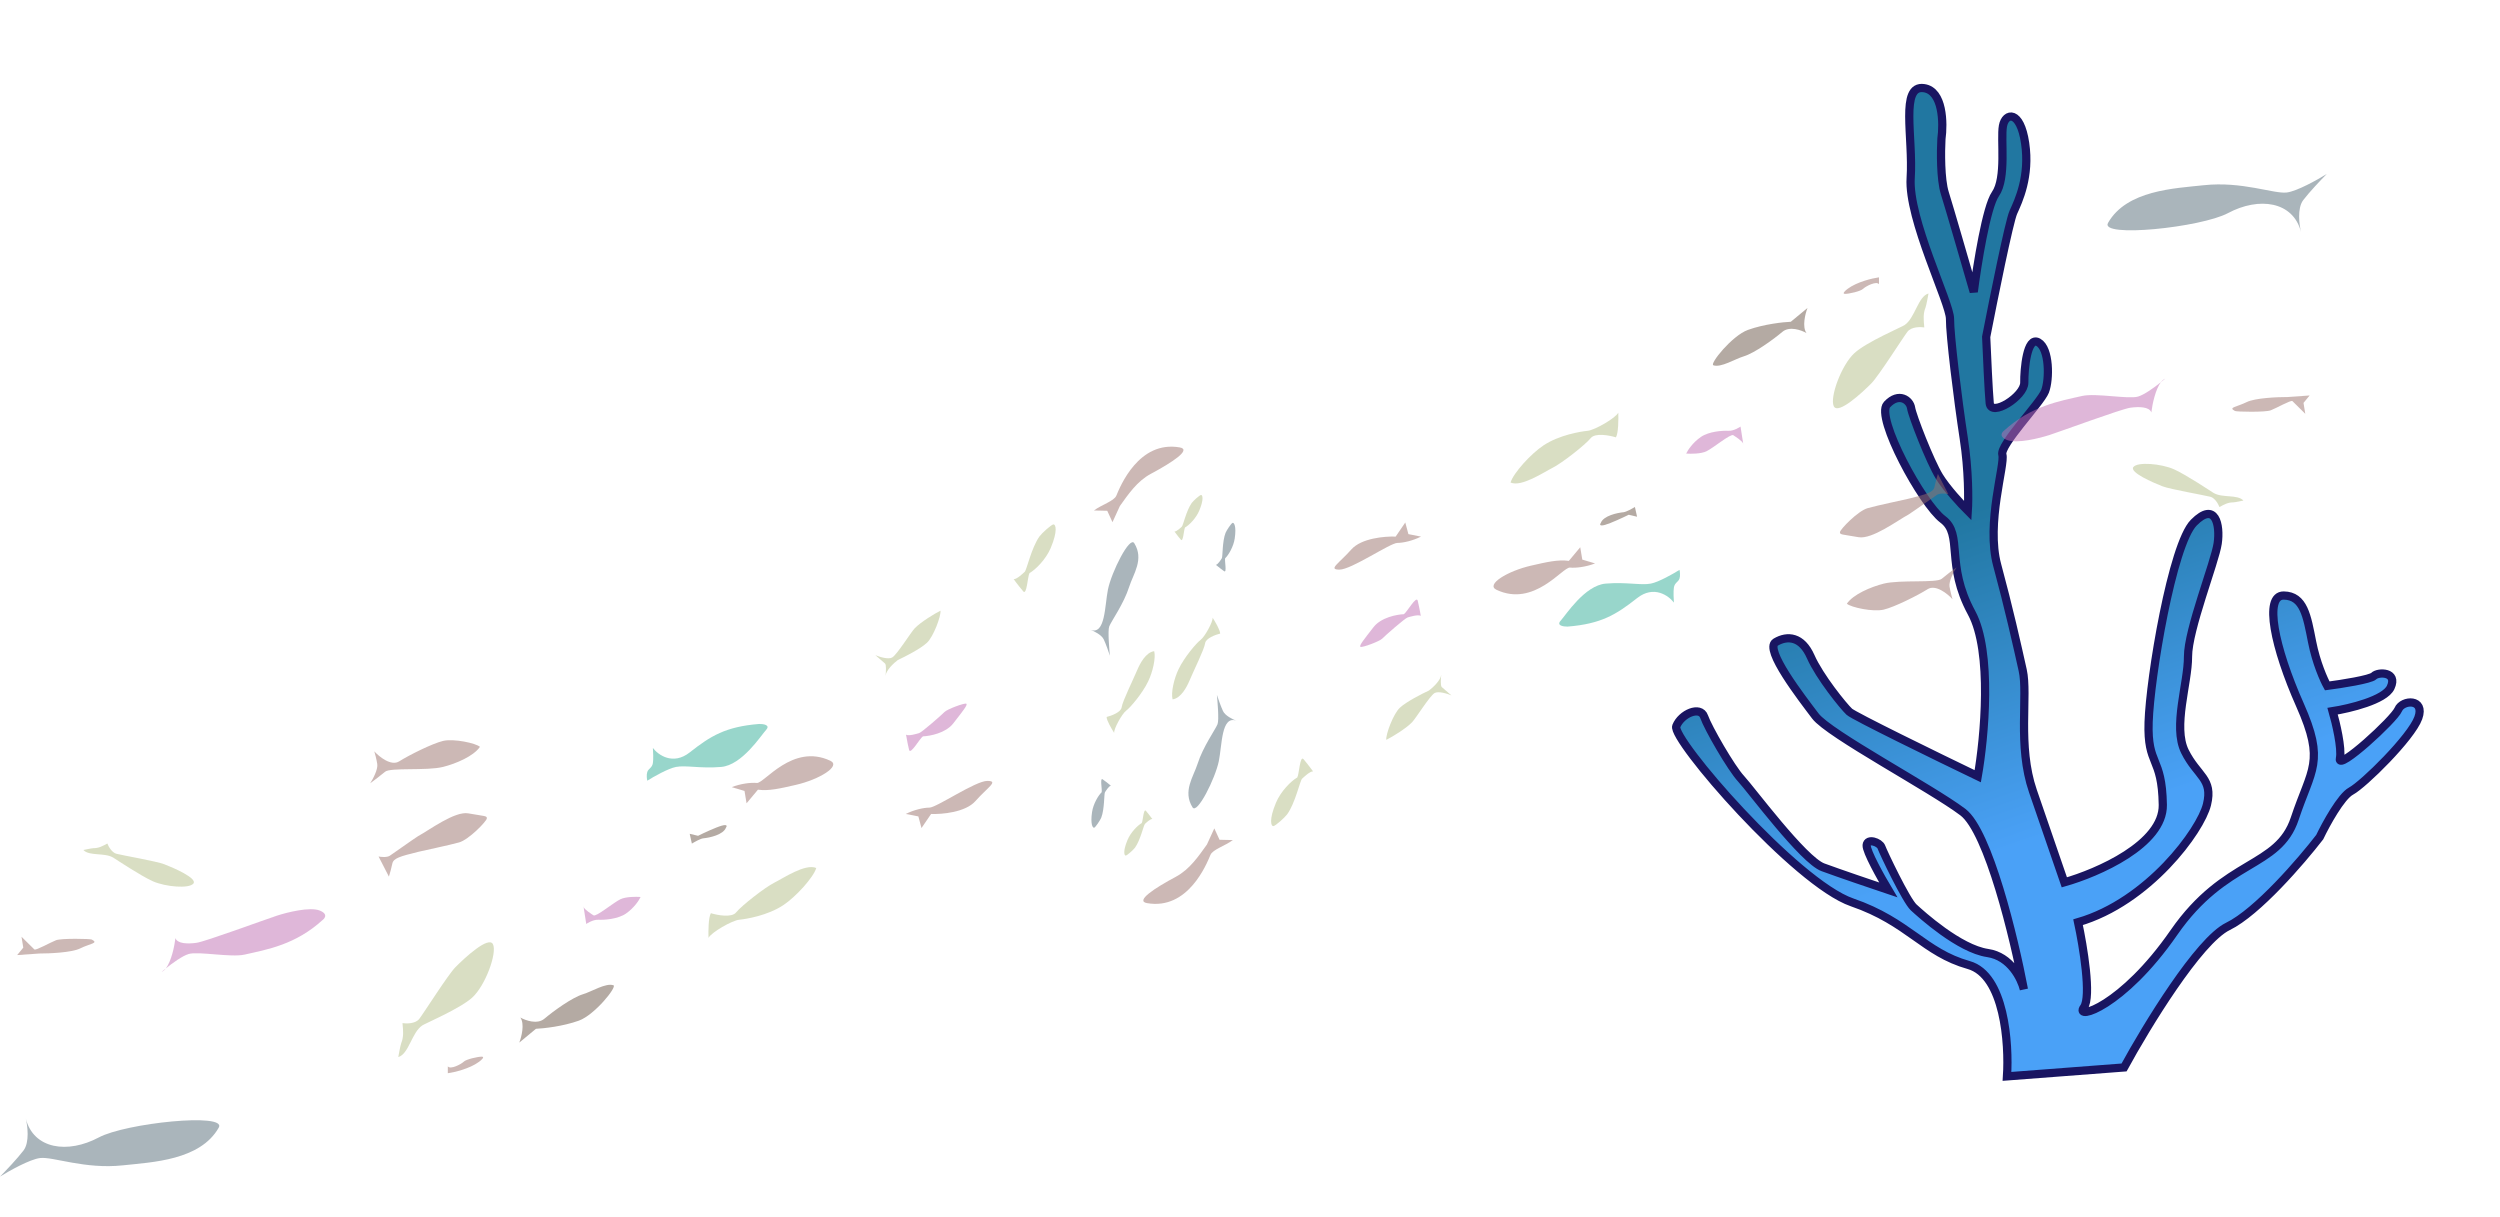 <svg width="304" height="148" viewBox="0 0 304 148" fill="none" xmlns="http://www.w3.org/2000/svg">
<path d="M239.389 117.347C243.749 118.572 244.313 126.885 244.05 130.889L258.285 129.803C261.008 124.809 267.349 114.387 270.922 112.647C274.495 110.907 279.848 104.687 282.078 101.795C282.843 100.199 284.674 96.845 285.888 96.196C287.405 95.384 293.206 89.679 294.066 87.296C294.926 84.914 292.138 85.063 291.63 86.281C291.122 87.499 284.201 93.821 284.532 92.258C284.797 91.008 284.051 87.885 283.645 86.48C285.697 86.16 289.983 85.132 290.703 83.587C291.602 81.655 289.176 81.678 288.662 82.203C288.25 82.623 284.709 83.178 282.99 83.402C282.584 82.673 281.649 80.584 281.153 78.066C280.532 74.919 280.146 72.445 277.702 72.416C275.259 72.388 276.568 78.717 279.669 85.704C282.769 92.692 281.061 93.453 279.042 99.537C277.022 105.622 270.616 104.35 264.345 113.404C258.074 122.458 252.217 124.127 253.397 122.504C254.34 121.205 253.321 115.055 252.693 112.142C261.239 109.664 267.602 100.983 268.369 97.822C269.135 94.661 267.192 94.403 265.689 91.386C264.187 88.368 266.076 83.082 266.062 79.842C266.047 76.602 269.346 68.34 269.67 66.084C269.995 63.828 269.394 60.906 266.769 63.548C264.144 66.19 261.443 82.417 261.271 87.807C261.098 93.198 262.905 91.881 262.998 97.875C263.072 102.67 255.046 106.151 251.023 107.292L247.203 96.194C245.303 90.673 246.635 84.533 245.959 81.493C245.284 78.452 244.24 73.809 242.861 68.726C241.482 63.643 243.831 56.473 243.487 55.295C243.143 54.117 248.116 49.008 248.675 47.581C249.233 46.153 249.233 42.386 247.859 41.624C246.485 40.862 246.137 44.873 246.153 46.534C246.169 48.196 242.113 50.766 241.949 49.031C241.817 47.644 241.607 43.076 241.519 40.966C242.41 36.377 244.318 26.923 244.824 25.81C245.457 24.419 246.85 21.469 246.256 17.412C245.663 13.355 243.856 13.668 243.558 15.315C243.26 16.961 244.008 21.644 242.642 23.597C241.549 25.159 240.43 32.18 240.007 35.496C239.057 32.2 237.025 25.184 236.492 23.491C235.958 21.797 235.993 18.392 236.077 16.902C236.341 14.979 236.285 11.05 233.948 10.718C231.026 10.303 232.658 16.658 232.338 21.647C232.017 26.636 237.139 36.854 237.121 38.774C237.103 40.695 238.047 48.46 238.796 53.328C239.396 57.222 239.374 60.807 239.288 62.113C238.505 61.333 236.713 59.405 235.813 57.937C234.687 56.101 232.527 50.545 232.389 49.605C232.25 48.664 230.911 47.644 229.467 49.19C228.024 50.737 233.759 61.299 236.251 63.158C238.744 65.017 236.533 68.595 239.74 74.512C242.306 79.246 241.313 89.737 240.496 94.39C235.524 91.995 225.44 87.072 224.877 86.548C224.173 85.893 221.265 82.311 220.179 79.851C219.093 77.391 217.363 77.231 215.923 78.086C214.482 78.941 219.101 84.887 220.75 87.071C222.399 89.255 234.793 95.815 238.685 98.753C241.798 101.104 244.929 114.103 246.105 120.309C245.793 119.006 244.477 116.296 241.703 115.887C238.235 115.376 233.627 111.184 232.707 110.344C231.787 109.504 228.984 103.6 228.781 103.012C228.579 102.424 227.06 101.879 226.985 102.781C226.925 103.503 228.715 106.704 229.618 108.214C227.763 107.591 223.575 106.167 221.666 105.461C219.279 104.579 212.911 95.979 211.709 94.689C210.508 93.398 207.686 88.5 207.22 87.146C206.754 85.792 204.442 86.777 203.834 88.311C203.227 89.846 218.344 107.362 225.217 109.729C232.091 112.097 233.939 115.815 239.389 117.347Z" fill="url(#paint0_linear_12860_162302)" stroke="#191561"/>
<g opacity="0.5">
<g style="mix-blend-mode:luminosity">
<path d="M225.999 65.323C227.647 65.616 230.773 63.262 232.092 62.557C232.762 62.133 235.2 60.384 235.549 60.163C235.897 59.943 236.598 60.014 236.905 60.076L235.648 57.63C235.553 57.936 235.337 58.68 235.233 59.208C235.104 59.867 234.306 60.09 232.089 60.641C231.406 60.81 228.312 61.448 227.115 61.788C225.917 62.127 223.781 64.351 223.742 64.696C223.704 65.041 223.939 64.957 225.999 65.323Z" fill="#9A716B"/>
</g>
<g style="mix-blend-mode:luminosity">
<path d="M224.34 35.735C223.956 35.725 224.402 35.322 224.673 35.122C225.814 34.269 227.69 33.834 228.485 33.723V34.562C228.179 34.123 226.846 34.829 226.552 35.122C226.259 35.416 224.82 35.749 224.34 35.735Z" fill="#9A716B"/>
</g>
<g style="mix-blend-mode:luminosity">
<path d="M244.029 53.494C242.834 52.995 243.686 52.373 243.686 52.373C247.013 49.337 250.441 48.774 253.191 48.148C254.855 47.77 258.798 48.567 259.982 48.224C260.741 48.004 261.952 47.129 262.766 46.475C262.923 46.27 263.096 46.119 263.285 46.043C263.145 46.164 262.968 46.313 262.766 46.475C262.097 47.347 261.72 49.18 261.602 50.156C261.384 49.47 260.129 49.425 259.038 49.581C257.948 49.737 250.777 52.388 249.25 52.886C248.029 53.285 245.224 53.994 244.029 53.494Z" fill="#C06FB4"/>
</g>
<g style="mix-blend-mode:luminosity">
<path d="M267.96 22.524C264.448 22.907 258.592 23.121 256.335 27.11C255.295 28.948 267.638 27.667 270.925 25.914C274.685 23.909 278.854 24.462 279.809 28.228C279.584 27.343 279.323 25.325 280.073 24.334C280.824 23.344 282.295 21.8 282.938 21.152C281.836 21.84 279.319 23.254 278.067 23.408C276.502 23.601 272.629 22.016 267.96 22.524Z" fill="#566B78"/>
</g>
<g style="mix-blend-mode:luminosity">
<path d="M145.629 92.87C145.13 94.443 143.79 96.215 145.011 98.174C145.574 99.076 147.774 94.667 148.209 92.554C148.609 90.605 148.507 86.97 150.334 87.638C149.904 87.481 148.98 87.027 148.718 86.468C148.456 85.909 148.114 84.922 147.976 84.498C148.031 85.109 148.26 87.539 148.052 88.061C147.793 88.713 146.287 90.798 145.629 92.87Z" fill="#566B78"/>
</g>
<g style="mix-blend-mode:luminosity">
<path d="M167.024 76.257C167.936 75.08 169.861 74.718 170.71 74.685C171.09 74.442 172.212 72.413 172.39 73.027C172.427 73.155 172.68 74.302 172.763 74.886C172.41 74.696 171.418 75.01 171.163 75.084C170.845 75.177 168.394 77.32 168.091 77.647C167.787 77.974 165.658 78.777 165.437 78.656C165.215 78.534 165.885 77.729 167.024 76.257Z" fill="#C06FB4"/>
</g>
<g style="mix-blend-mode:luminosity">
<path d="M155.161 97.604C155.735 96.23 157.003 94.954 157.746 94.542C157.977 94.154 158.067 91.838 158.501 92.306C158.592 92.403 159.333 93.314 159.67 93.798C159.27 93.788 158.525 94.514 158.331 94.695C158.088 94.921 157.515 97.634 156.527 99.011C156.267 99.373 155.074 100.469 154.822 100.46C154.569 100.451 154.281 99.712 155.161 97.604Z" fill="#B3BE87"/>
</g>
<g style="mix-blend-mode:luminosity">
<path d="M137.109 102.132C137.492 101.214 138.339 100.361 138.835 100.086C138.989 99.827 139.049 98.28 139.34 98.593C139.4 98.658 139.895 99.266 140.121 99.59C139.853 99.583 139.356 100.068 139.226 100.189C139.064 100.339 138.681 102.152 138.021 103.071C137.847 103.313 137.05 104.045 136.882 104.039C136.713 104.033 136.521 103.54 137.109 102.132Z" fill="#B3BE87"/>
</g>
<g style="mix-blend-mode:luminosity">
<path d="M132.794 98.746C132.939 97.762 133.548 96.727 133.961 96.337C134.046 96.048 133.721 94.534 134.08 94.765C134.155 94.813 134.785 95.28 135.083 95.538C134.822 95.597 134.46 96.191 134.364 96.34C134.244 96.526 134.323 98.376 133.911 99.431C133.802 99.708 133.211 100.615 133.046 100.651C132.882 100.686 132.573 100.256 132.794 98.746Z" fill="#566B78"/>
</g>
<g style="mix-blend-mode:luminosity">
<path d="M189.766 75.488C189.239 76.072 190.112 76.203 190.614 76.195C194.713 75.865 196.527 74.734 199.071 72.732C201.106 71.13 202.903 72.426 203.547 73.274C203.515 72.858 203.471 71.908 203.547 71.437C203.641 70.848 204.088 70.777 204.23 70.353C204.343 70.014 204.277 69.505 204.23 69.293C203.468 69.772 201.704 70.777 200.743 70.965C199.542 71.201 197.799 70.753 195.255 70.965C192.711 71.177 190.426 74.758 189.766 75.488Z" fill="#32AE98"/>
</g>
<g style="mix-blend-mode:luminosity">
<path d="M187.694 54.156C186.173 55.161 184.018 57.53 183.681 58.678C185.012 59.259 187.722 57.419 188.804 56.881C189.887 56.344 192.761 54.109 193.431 53.275C193.968 52.608 195.698 52.936 196.496 53.183C196.798 52.696 196.815 50.976 196.785 50.178C196.467 50.833 193.924 52.304 193.052 52.387C192.18 52.47 189.595 52.9 187.694 54.156Z" fill="#B3BE87"/>
</g>
<g style="mix-blend-mode:luminosity">
<path d="M143.317 81.367C142.759 82.531 142.372 84.224 142.585 85.044C143.605 84.913 144.324 83.527 144.654 82.737C145.134 81.587 146.44 78.965 146.544 78.214C146.627 77.614 147.798 77.184 148.372 77.043C148.379 76.637 147.763 75.587 147.455 75.112C147.5 75.626 146.49 77.445 145.99 77.813C145.491 78.18 144.016 79.912 143.317 81.367Z" fill="#B3BE87"/>
</g>
<g style="mix-blend-mode:luminosity">
<path d="M225.503 42.931C223.911 44.386 222.474 48.33 222.988 49.401C223.503 50.471 226.451 47.737 227.546 46.63C228.461 45.706 231.383 41.068 231.957 40.327C232.416 39.734 233.508 39.737 233.996 39.813C233.905 38.875 233.836 38.145 234.149 37.379C234.254 37.12 234.506 35.686 234.506 35.686C233.217 36.054 232.873 38.686 231.579 39.54C231.219 39.778 226.967 41.592 225.503 42.931Z" fill="#B3BE87"/>
</g>
<g style="mix-blend-mode:luminosity">
<path d="M264.339 57.058C262.78 56.373 259.933 56.14 259.42 56.787C258.906 57.434 261.818 58.693 262.96 59.135C263.914 59.504 268.074 60.22 268.779 60.407C269.342 60.557 269.75 61.303 269.884 61.658C270.469 61.337 270.925 61.088 271.549 61.09C271.759 61.091 272.801 60.867 272.801 60.867C272.074 60.088 270.207 60.58 269.157 59.932C268.865 59.752 265.772 57.689 264.339 57.058Z" fill="#B3BE87"/>
</g>
<g style="mix-blend-mode:luminosity">
<path d="M212.551 40.115C210.616 40.811 207.866 44.253 208.342 44.418C209.267 44.738 210.966 43.654 212.032 43.334C213.365 42.934 215.663 41.26 216.743 40.349C217.606 39.62 219.052 40.146 219.667 40.5C219.115 39.734 219.521 38.145 219.793 37.447L217.763 39.126C216.831 39.165 214.485 39.418 212.551 40.115Z" fill="#6A5547"/>
</g>
<g style="mix-blend-mode:luminosity">
<path d="M206.821 53.137C207.817 52.45 209.467 52.35 210.168 52.386C210.869 52.422 211.648 51.871 211.648 51.871L211.971 53.928C211.992 53.975 212 54.02 211.992 54.06L211.971 53.928C211.825 53.594 211.05 53.11 210.769 52.922C210.447 52.708 208.344 54.467 207.507 54.875C206.838 55.201 205.584 55.197 205.04 55.154C205.219 54.768 205.825 53.824 206.821 53.137Z" fill="#C06FB4"/>
</g>
<g style="mix-blend-mode:luminosity">
<path d="M229.072 70.967C227.482 71.365 225.345 72.281 224.577 73.41C225.055 73.851 227.762 74.444 229.072 74.128C230.382 73.812 233.181 72.412 234.4 71.645C235.376 71.031 236.824 72.202 237.426 72.864C237.35 72.623 237.173 71.979 237.064 71.329C236.956 70.678 237.591 69.492 237.922 68.981C237.531 69.266 236.622 69.947 236.116 70.38C235.484 70.922 231.059 70.471 229.072 70.967Z" fill="#9A716B"/>
</g>
<g style="mix-blend-mode:luminosity">
<path d="M186.18 68.781C188.039 68.357 189.447 68.017 190.774 68.201L192.157 66.546L192.407 68.049L193.962 68.511C192.847 68.945 191.62 69.088 190.91 69.019C190.022 68.932 186.564 73.884 181.974 71.72C180.617 71.08 183.33 69.431 186.18 68.781Z" fill="#9A716B"/>
</g>
<g style="mix-blend-mode:luminosity">
<path d="M142.995 106.609C144.677 105.709 145.761 104.088 146.762 102.693L147.66 100.732L148.297 102.116L149.919 102.152C148.958 102.865 147.467 103.297 147.191 103.956C146.733 105.053 144.475 110.699 139.477 109.82C138 109.561 140.417 107.987 142.995 106.609Z" fill="#9A716B"/>
</g>
<g style="mix-blend-mode:luminosity">
<path d="M164.328 66.809C165.546 65.436 168.425 65.197 169.713 65.249L170.883 63.535L171.262 64.951L172.795 65.249C171.767 65.769 170.606 66.019 169.919 66.019C169.061 66.019 164.328 69.267 162.885 69.267C161.441 69.267 162.807 68.526 164.328 66.809Z" fill="#9A716B"/>
</g>
<g style="mix-blend-mode:luminosity">
<path d="M273.21 48.89C274.218 48.393 276.939 48.275 278.173 48.279L280.851 48.088L280.108 48.992L280.321 50.318L278.755 48.771C278.545 48.637 276.793 49.641 276.122 49.895C275.452 50.15 271.957 50.075 271.775 49.978C270.9 49.519 271.95 49.511 273.21 48.89Z" fill="#9A716B"/>
</g>
<g style="mix-blend-mode:luminosity">
<path d="M194.658 63.585C194.976 62.721 196.643 62.358 197.436 62.284C197.776 62.239 198.489 61.839 198.804 61.645L199.068 62.835L198.054 62.593C197.385 62.923 195.871 63.633 195.165 63.827C194.46 64.022 194.533 63.747 194.658 63.585Z" fill="#6A5547"/>
</g>
<g style="mix-blend-mode:luminosity">
<path d="M170.228 86.055C169.428 86.794 168.493 89.314 168.572 89.967C169.258 89.629 170.946 88.61 171.697 87.837C172.168 87.351 173.857 84.62 174.442 84.278C174.911 84.005 176.005 84.353 176.493 84.562C176.178 84.286 175.502 83.698 175.322 83.549C175.141 83.401 175.203 82.486 175.256 82.047C175.174 82.755 174.219 83.625 173.753 83.972C172.911 84.359 171.028 85.317 170.228 86.055Z" fill="#B3BE87"/>
</g>
</g>
<g opacity="0.5">
<g style="mix-blend-mode:luminosity">
<path d="M56.94 98.904C55.292 98.611 52.166 100.965 50.847 101.67C50.177 102.093 47.739 103.843 47.391 104.063C47.042 104.283 46.341 104.213 46.034 104.15L47.291 106.597C47.386 106.29 47.603 105.546 47.706 105.019C47.835 104.36 48.634 104.137 50.85 103.586C51.534 103.416 54.628 102.778 55.825 102.439C57.022 102.1 59.159 99.876 59.197 99.531C59.236 99.186 59.001 99.27 56.94 98.904Z" fill="#9A716B"/>
</g>
<g style="mix-blend-mode:luminosity">
<path d="M58.6 128.491C58.984 128.502 58.538 128.904 58.267 129.104C57.125 129.957 55.249 130.393 54.454 130.504V129.664C54.761 130.104 56.094 129.398 56.387 129.104C56.68 128.811 58.12 128.478 58.6 128.491Z" fill="#9A716B"/>
</g>
<g style="mix-blend-mode:luminosity">
<path d="M38.908 110.732C40.104 111.232 39.251 111.854 39.251 111.854C35.924 114.889 32.497 115.453 29.747 116.078C28.082 116.457 24.139 115.66 22.955 116.003C22.196 116.222 20.986 117.098 20.171 117.752C20.015 117.956 19.842 118.108 19.653 118.184C19.793 118.062 19.97 117.914 20.171 117.752C20.84 116.879 21.217 115.047 21.335 114.071C21.553 114.756 22.809 114.801 23.899 114.645C24.99 114.49 32.161 111.839 33.688 111.34C34.909 110.942 37.713 110.233 38.908 110.732Z" fill="#C06FB4"/>
</g>
<g style="mix-blend-mode:luminosity">
<path d="M14.977 141.702C18.489 141.32 24.346 141.105 26.602 137.117C27.642 135.279 15.299 136.56 12.012 138.313C8.253 140.318 4.083 139.764 3.129 135.998C3.353 136.884 3.614 138.902 2.864 139.892C2.114 140.882 0.642 142.426 -0 143.075C1.102 142.387 3.618 140.972 4.871 140.818C6.436 140.626 10.309 142.211 14.977 141.702Z" fill="#566B78"/>
</g>
<g style="mix-blend-mode:luminosity">
<path d="M137.308 71.357C137.808 69.784 139.148 68.012 137.926 66.053C137.363 65.151 135.163 69.56 134.729 71.672C134.328 73.622 134.431 77.257 132.604 76.588C133.033 76.745 133.958 77.199 134.219 77.758C134.481 78.317 134.824 79.305 134.962 79.728C134.907 79.118 134.678 76.688 134.885 76.166C135.144 75.514 136.65 73.428 137.308 71.357Z" fill="#566B78"/>
</g>
<g style="mix-blend-mode:luminosity">
<path d="M115.913 87.969C115.001 89.147 113.076 89.508 112.228 89.542C111.847 89.785 110.725 91.813 110.547 91.199C110.51 91.072 110.258 89.925 110.174 89.341C110.527 89.53 111.519 89.216 111.774 89.142C112.092 89.05 114.543 86.906 114.847 86.579C115.15 86.252 117.28 85.449 117.501 85.571C117.722 85.693 117.053 86.497 115.913 87.969Z" fill="#C06FB4"/>
</g>
<g style="mix-blend-mode:luminosity">
<path d="M127.774 66.622C127.2 67.996 125.933 69.273 125.19 69.684C124.959 70.073 124.869 72.389 124.434 71.921C124.343 71.823 123.602 70.913 123.265 70.428C123.666 70.439 124.41 69.712 124.605 69.531C124.848 69.306 125.42 66.592 126.409 65.216C126.669 64.853 127.862 63.757 128.114 63.766C128.366 63.776 128.655 64.514 127.774 66.622Z" fill="#B3BE87"/>
</g>
<g style="mix-blend-mode:luminosity">
<path d="M145.829 62.095C145.445 63.013 144.599 63.865 144.102 64.14C143.948 64.4 143.888 65.947 143.598 65.634C143.537 65.569 143.042 64.96 142.817 64.637C143.084 64.644 143.582 64.159 143.712 64.038C143.874 63.887 144.256 62.075 144.916 61.155C145.09 60.913 145.887 60.181 146.056 60.187C146.224 60.194 146.417 60.687 145.829 62.095Z" fill="#B3BE87"/>
</g>
<g style="mix-blend-mode:luminosity">
<path d="M150.143 65.48C149.999 66.465 149.39 67.5 148.977 67.889C148.892 68.179 149.216 69.692 148.858 69.462C148.783 69.413 148.153 68.947 147.854 68.689C148.115 68.629 148.477 68.036 148.573 67.887C148.693 67.701 148.615 65.85 149.027 64.796C149.135 64.518 149.726 63.612 149.891 63.576C150.056 63.54 150.365 63.971 150.143 65.48Z" fill="#566B78"/>
</g>
<g style="mix-blend-mode:luminosity">
<path d="M93.171 88.738C93.699 88.154 92.826 88.024 92.323 88.032C88.225 88.362 86.411 89.492 83.867 91.494C81.831 93.096 80.035 91.801 79.391 90.953C79.422 91.369 79.466 92.319 79.391 92.79C79.297 93.379 78.849 93.45 78.708 93.874C78.595 94.213 78.661 94.722 78.708 94.934C79.469 94.455 81.233 93.45 82.194 93.261C83.395 93.026 85.139 93.473 87.683 93.261C90.227 93.049 92.512 89.469 93.171 88.738Z" fill="#32AE98"/>
</g>
<g style="mix-blend-mode:luminosity">
<path d="M95.245 110.071C96.766 109.066 98.922 106.697 99.258 105.549C97.928 104.968 95.218 106.807 94.135 107.345C93.053 107.883 90.179 110.118 89.508 110.951C88.972 111.618 87.242 111.291 86.444 111.044C86.141 111.531 86.125 113.25 86.154 114.049C86.473 113.394 89.015 111.923 89.888 111.84C90.76 111.756 93.344 111.327 95.245 110.071Z" fill="#B3BE87"/>
</g>
<g style="mix-blend-mode:luminosity">
<path d="M139.618 82.859C140.177 81.695 140.564 80.003 140.351 79.183C139.331 79.313 138.612 80.7 138.282 81.489C137.801 82.639 136.496 85.262 136.392 86.012C136.308 86.612 135.138 87.043 134.563 87.183C134.557 87.589 135.172 88.64 135.481 89.115C135.436 88.601 136.446 86.782 136.945 86.414C137.445 86.046 138.92 84.314 139.618 82.859Z" fill="#B3BE87"/>
</g>
<g style="mix-blend-mode:luminosity">
<path d="M57.435 121.296C59.026 119.841 60.463 115.896 59.949 114.826C59.435 113.756 56.486 116.489 55.391 117.597C54.477 118.521 51.554 123.159 50.98 123.9C50.521 124.492 49.43 124.489 48.942 124.414C49.033 125.352 49.102 126.082 48.789 126.848C48.683 127.106 48.431 128.54 48.431 128.54C49.721 128.173 50.064 125.541 51.358 124.686C51.718 124.449 55.971 122.635 57.435 121.296Z" fill="#B3BE87"/>
</g>
<g style="mix-blend-mode:luminosity">
<path d="M18.599 107.168C20.157 107.853 23.004 108.086 23.518 107.44C24.032 106.793 21.119 105.534 19.977 105.092C19.023 104.722 14.863 104.007 14.159 103.819C13.595 103.669 13.187 102.923 13.054 102.569C12.469 102.89 12.012 103.138 11.389 103.136C11.178 103.136 10.137 103.359 10.137 103.359C10.864 104.138 12.731 103.646 13.781 104.295C14.073 104.475 17.165 106.538 18.599 107.168Z" fill="#B3BE87"/>
</g>
<g style="mix-blend-mode:luminosity">
<path d="M70.387 124.112C72.321 123.416 75.071 119.974 74.596 119.809C73.671 119.488 71.972 120.573 70.905 120.893C69.572 121.292 67.274 122.967 66.195 123.878C65.331 124.606 63.885 124.081 63.27 123.727C63.822 124.493 63.417 126.081 63.145 126.78L65.174 125.101C66.106 125.061 68.453 124.808 70.387 124.112Z" fill="#6A5547"/>
</g>
<g style="mix-blend-mode:luminosity">
<path d="M76.117 111.09C75.121 111.776 73.47 111.876 72.769 111.841C72.069 111.805 71.289 112.355 71.289 112.355L70.966 110.299C70.946 110.252 70.938 110.207 70.946 110.167L70.966 110.299C71.112 110.633 71.887 111.116 72.169 111.304C72.491 111.519 74.593 109.759 75.43 109.352C76.1 109.026 77.354 109.03 77.897 109.073C77.719 109.459 77.112 110.403 76.117 111.09Z" fill="#C06FB4"/>
</g>
<g style="mix-blend-mode:luminosity">
<path d="M53.867 93.259C55.457 92.862 57.595 91.945 58.362 90.816C57.884 90.375 55.177 89.782 53.867 90.098C52.558 90.414 49.758 91.814 48.539 92.582C47.564 93.196 46.116 92.025 45.514 91.363C45.589 91.603 45.767 92.248 45.875 92.898C45.983 93.548 45.348 94.734 45.017 95.246C45.408 94.96 46.318 94.28 46.823 93.846C47.455 93.304 51.881 93.756 53.867 93.259Z" fill="#9A716B"/>
</g>
<g style="mix-blend-mode:luminosity">
<path d="M96.76 95.445C94.9 95.87 93.492 96.209 92.165 96.026L90.782 97.681L90.532 96.178L88.977 95.716C90.092 95.281 91.319 95.139 92.029 95.208C92.917 95.294 96.375 90.343 100.965 92.507C102.322 93.147 99.61 94.795 96.76 95.445Z" fill="#9A716B"/>
</g>
<g style="mix-blend-mode:luminosity">
<path d="M139.943 57.618C138.261 58.517 137.177 60.139 136.176 61.534L135.278 63.495L134.641 62.111L133.019 62.075C133.98 61.362 135.471 60.929 135.746 60.271C136.205 59.173 138.462 53.528 143.46 54.406C144.938 54.666 142.521 56.24 139.943 57.618Z" fill="#9A716B"/>
</g>
<g style="mix-blend-mode:luminosity">
<path d="M118.607 97.417C117.39 98.79 114.51 99.03 113.223 98.978L112.053 100.691L111.673 99.275L110.141 98.978C111.168 98.457 112.33 98.207 113.016 98.207C113.875 98.207 118.607 94.959 120.051 94.959C121.494 94.959 120.129 95.7 118.607 97.417Z" fill="#9A716B"/>
</g>
<g style="mix-blend-mode:luminosity">
<path d="M9.728 115.337C8.72 115.834 5.999 115.951 4.764 115.948L2.086 116.138L2.83 115.234L2.616 113.909L4.183 115.456C4.393 115.589 6.145 114.585 6.815 114.331C7.485 114.077 10.98 114.152 11.163 114.248C12.038 114.708 10.987 114.716 9.728 115.337Z" fill="#9A716B"/>
</g>
<g style="mix-blend-mode:luminosity">
<path d="M88.277 100.642C87.96 101.506 86.293 101.869 85.499 101.943C85.16 101.987 84.446 102.388 84.132 102.582L83.867 101.391L84.882 101.634C85.55 101.303 87.065 100.593 87.77 100.399C88.476 100.205 88.402 100.48 88.277 100.642Z" fill="#6A5547"/>
</g>
<g style="mix-blend-mode:luminosity">
<path d="M112.707 78.171C113.507 77.433 114.443 74.912 114.364 74.26C113.678 74.598 111.989 75.617 111.239 76.39C110.768 76.875 109.079 79.606 108.493 79.948C108.025 80.222 106.931 79.873 106.443 79.665C106.758 79.941 107.433 80.529 107.614 80.677C107.794 80.825 107.733 81.74 107.68 82.179C107.762 81.471 108.716 80.601 109.183 80.255C110.024 79.868 111.908 78.909 112.707 78.171Z" fill="#B3BE87"/>
</g>
</g>
<defs>
<linearGradient id="paint0_linear_12860_162302" x1="223.769" y1="14.034" x2="253.381" y2="100.06" gradientUnits="userSpaceOnUse">
<stop stop-color="#2177A1"/>
<stop offset="0.556" stop-color="#2177A1"/>
<stop offset="1" stop-color="#4AA1F7"/>
</linearGradient>
</defs>
</svg>
